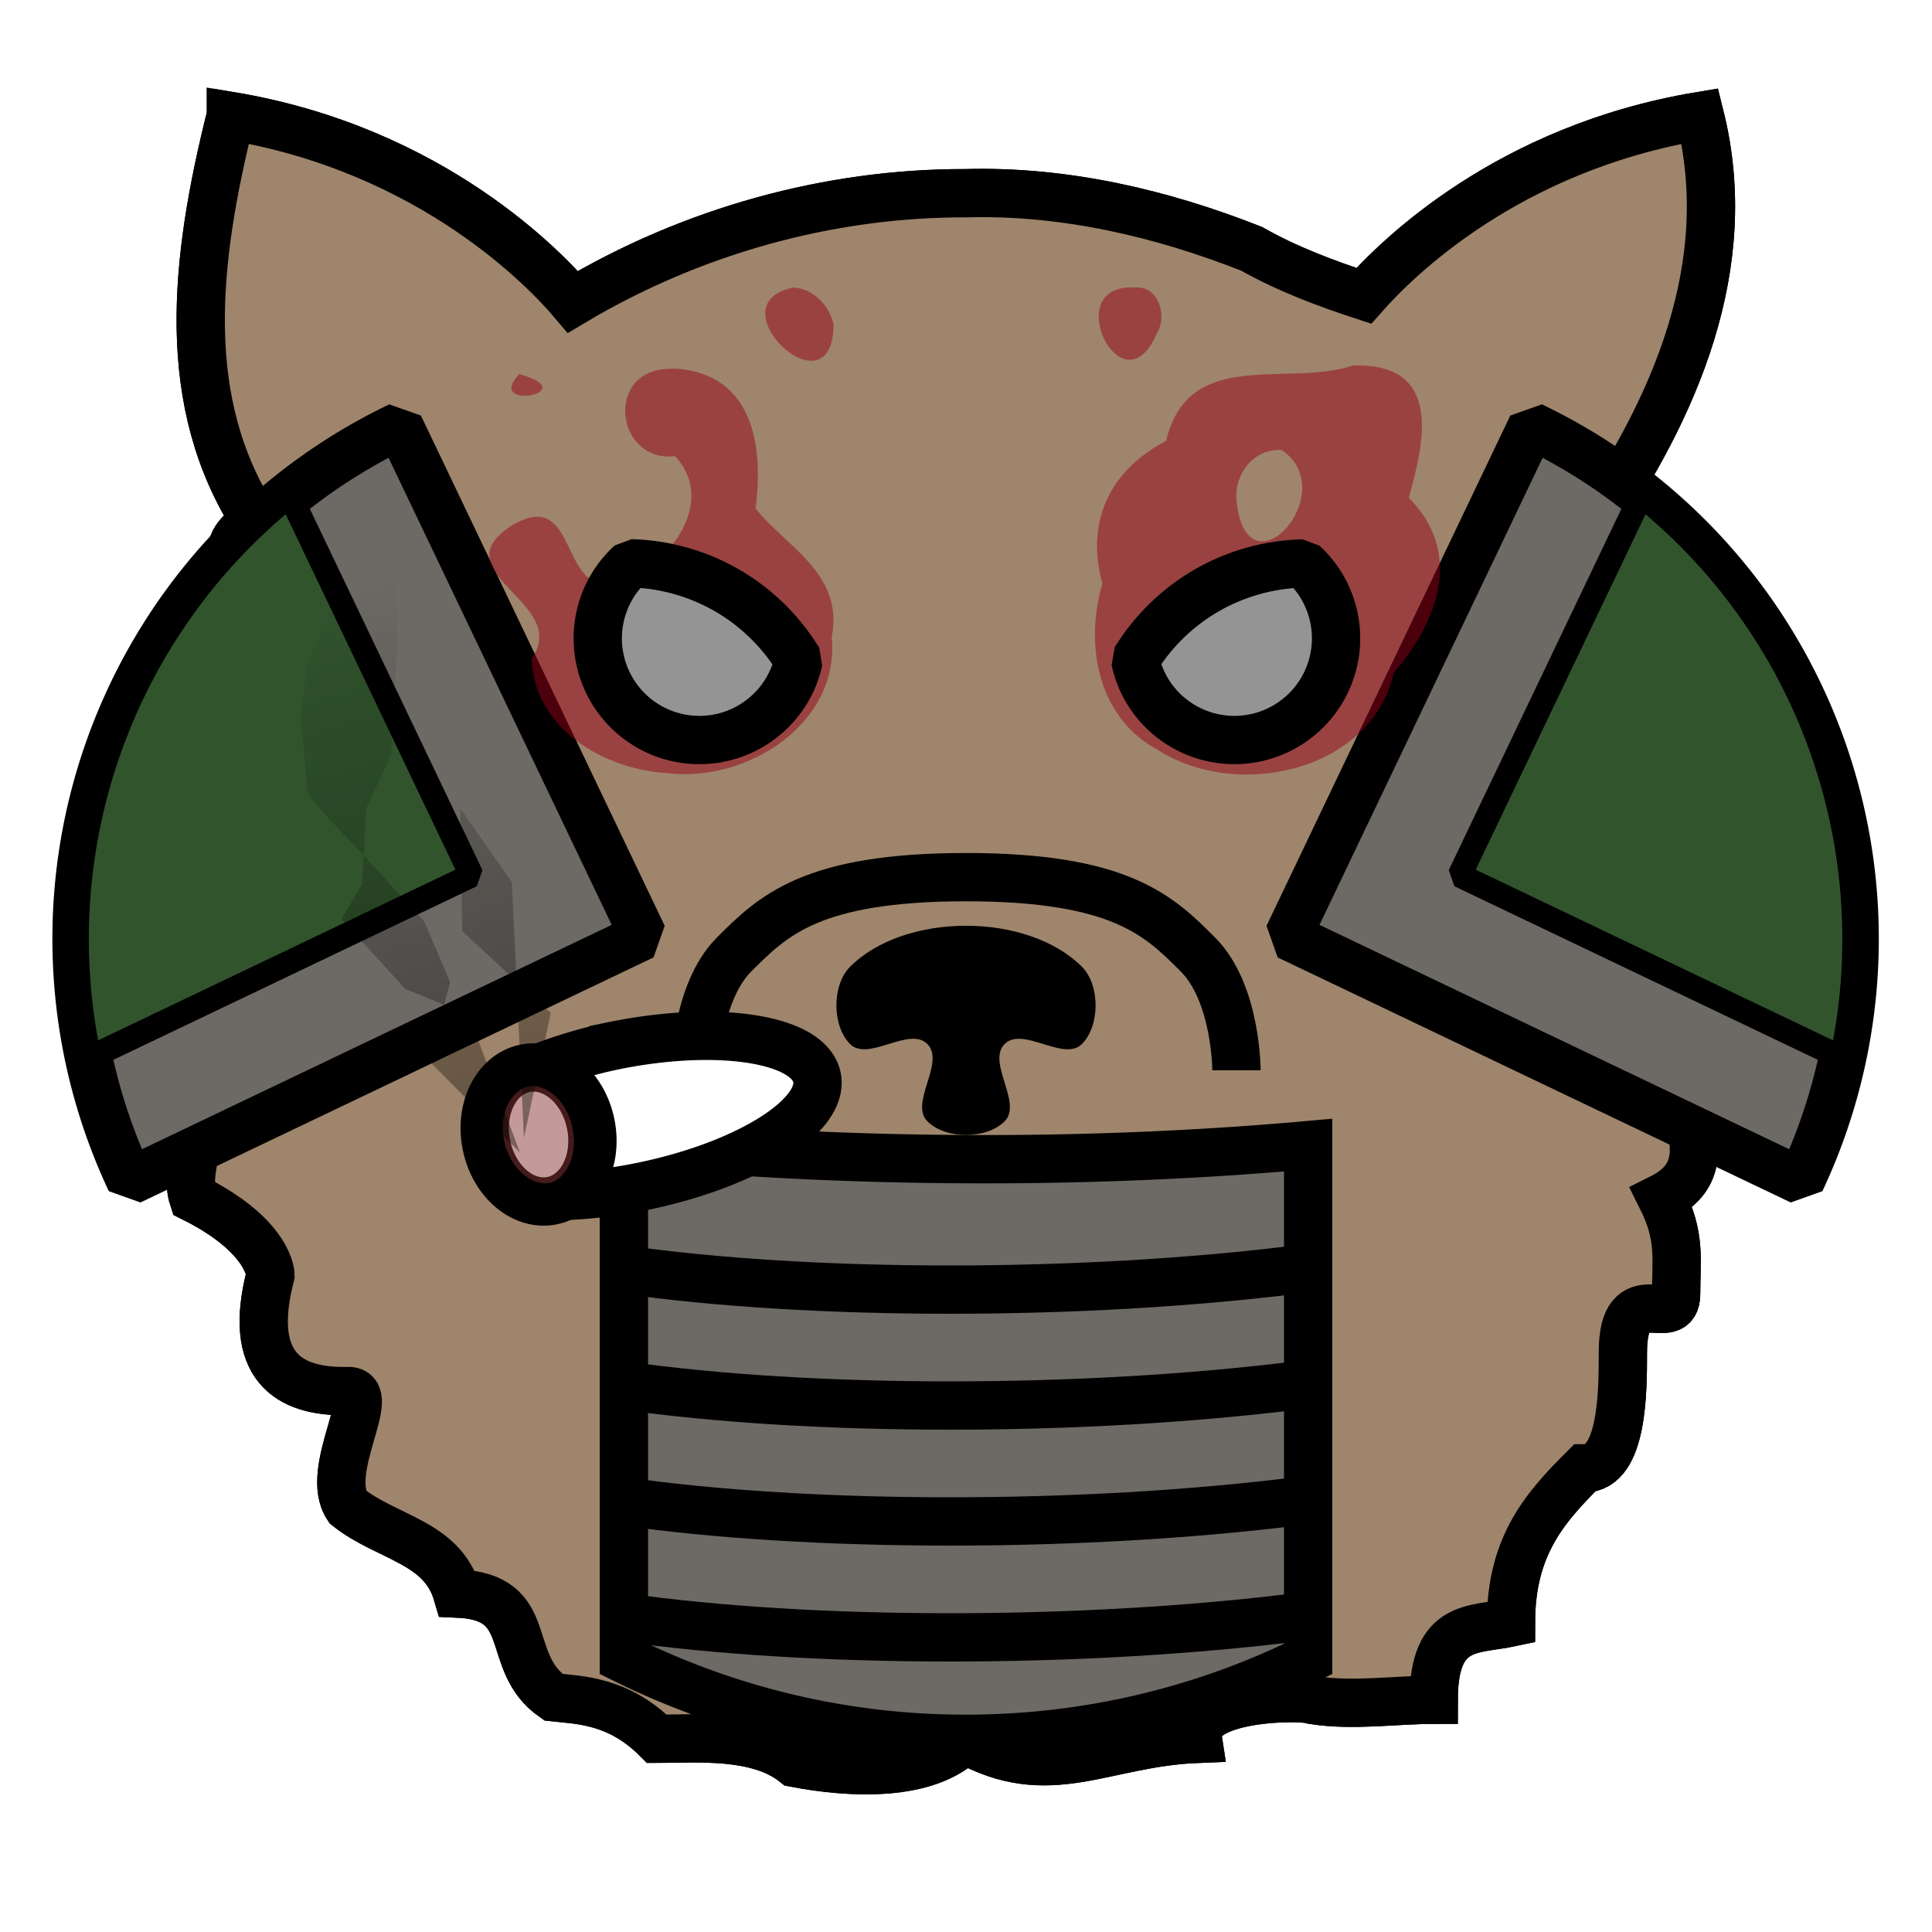 <?xml version="1.0" encoding="UTF-8" standalone="no"?><svg xmlns="http://www.w3.org/2000/svg" viewBox="0 0 90 90">
<defs>
  <filter id="f1" x="-50%" y="-50%" width="200%" height="200%">
    <feGaussianBlur in="SourceGraphic" stdDeviation="2" result="blur" />
    <feColorMatrix in="blur" type="matrix" values="0 0 0 0 0  0 0 0 0 0  0 0 0 0 0  0 0 0 100 -10" result="goo" />
    <feBlend in="SourceGraphic" in2="goo" />
  </filter>
</defs><g filter="url(#f1)"><svg xmlns="http://www.w3.org/2000/svg" width="90" height="90" data-tags="body"><defs><linearGradient id="d-Lwv8p-a"><stop offset="0" stop-color="#313131"/><stop offset="1" stop-color="#313131" stop-opacity="0"/></linearGradient></defs><g class="body"><path d="M10.75 5.406c-1.703 6.813-2.407 13.347 1.156 18.875-2.076 1.35-1.021 2.273 1.769 3.794-1.084 2.153-4.409 4.747-2.438 6.219-2.36 1.343-2.034 4.5-.906 5.75-1.35 1.218-.008 2.973.469 3.156-1.748.615-.568 1.875 0 3.6.362 1.1-1.8 3.6-1.8 3.6.96 1.817-.5 3.882 0 5.4 3.6 1.8 3.6 3.6 3.6 3.6-1.09 4.198.786 5.47 3.6 5.4 1.487-.06-1.148 3.687 0 5.4 1.828 1.45 4.391 1.62 5.1 4.031 3.754.154 2.1 3.17 4.481 4.832C27 79.2 28.8 79.2 30.6 81c1.8 0 4.696-.267 6.431 1.125 2.583.495 6.169.675 7.909-1.1 3.97 2.222 6.405.148 10.86-.025-.308-1.996 4.86-2.029 5.4-1.8 1.844.286 3.787-.019 5.587-.019 0-3.6 1.866-3.228 3.6-3.6 0-3.6 1.613-5.381 3.413-7.181 1.8 0 1.8-3.6 1.8-5.4 0-3.6 2.481-.938 2.481-2.738 0-1.627.224-2.653-.681-4.462 3.6-1.8-.7-5.539 1.8-7.2 1.523-5.035-3.194-4.057-1.8-9 4.6-.155-3.723-4.212 0-5.4-2.015-1.37-3.992-4.562 0-5.4-1.142-.724-2.224-3.318-3.25-4.175 3.858-5.611 6.781-12.244 5.037-19.219-8.947 1.491-14.12 6.636-15.656 8.375-1.785-.586-3.56-1.248-5.219-2.187C54.083 9.923 49.567 8.876 45 9c-6.416-.016-12.8 1.78-18.313 5.062-1.22-1.441-6.539-7.09-15.937-8.656z" fill="#9F856B" data-layer="wolf-body/body" stroke="#000" stroke-width="2.25"/><path d="M32.51 48.515c.17-1.211.6-2.963 1.69-4.054 1.09-1.09 3.6-3.6 10.8-3.6 7.2 0 9 1.8 10.8 3.6 1.8 1.8 1.8 5.67 1.8 5.67s-25.2-.829-25.09-1.616z" fill="#9F856B" data-layer="wolf-body/body"/><path d="M10.75 5.406c-1.703 6.813-2.407 13.347 1.156 18.875-2.076 1.35-1.021 2.273 1.769 3.794-1.084 2.153-4.409 4.747-2.438 6.219-2.36 1.343-2.034 4.5-.906 5.75-1.35 1.218-.008 2.973.469 3.156-1.748.615-.568 1.876 0 3.6.362 1.1-1.8 3.6-1.8 3.6.96 1.817-.5 3.882 0 5.4 3.6 1.8 3.6 3.6 3.6 3.6-1.09 4.198.786 5.47 3.6 5.4 1.487-.06-1.148 3.687 0 5.4 1.828 1.45 4.391 1.62 5.1 4.031 3.754.154 2.1 3.17 4.481 4.832C27 79.2 28.8 79.2 30.6 81c1.8 0 4.696-.267 6.431 1.125 2.583.496 6.169.675 7.909-1.1 3.97 2.222 6.405.148 10.86-.025-.308-1.996 4.86-2.028 5.4-1.8 1.844.286 3.787-.019 5.587-.019 0-3.6 1.866-3.228 3.6-3.6 0-3.6 1.613-5.38 3.413-7.18 1.8 0 1.8-3.6 1.8-5.4 0-3.6 2.481-.938 2.481-2.738 0-1.628.224-2.653-.681-4.463 3.6-1.8-.7-5.539 1.8-7.2 1.523-5.035-3.194-4.057-1.8-9 4.6-.155-3.723-4.212 0-5.4-2.015-1.37-3.992-4.561 0-5.4-1.142-.723-2.224-3.318-3.25-4.175 3.858-5.611 6.781-12.244 5.037-19.219-8.947 1.491-14.12 6.636-15.656 8.375-1.785-.585-3.56-1.248-5.219-2.187C54.083 9.923 49.567 8.876 45 9c-6.416-.016-12.8 1.78-18.313 5.063-1.22-1.442-6.539-7.09-15.937-8.657z" fill="#9F856B" data-layer="wolf-body/body" stroke="#000" stroke-width="2.25"/></g></svg><svg xmlns="http://www.w3.org/2000/svg" viewBox="0 0 90 90" data-tags="face"><path d="M45.188 40.375c-4.27 0-8.524 1.45-11.157 4.375-1.755 1.95-2.756 6.66 0 8.281 2.757 1.622 7.309-1.596 10.75-1.625 3.358.096 10.13 3.168 11.594 1.625 1.463-1.543 1.755-6.33 0-8.281-2.633-2.925-6.918-4.375-11.188-4.375z" fill="#9F856B" data-layer="snout/layer1"/><path d="M32.4 49.861s0-3.6 1.8-5.4c1.8-1.8 3.6-3.6 10.8-3.6 7.2 0 9 1.8 10.8 3.6 1.8 1.8 1.8 5.4 1.8 5.4" fill="none" stroke="#000" stroke-width="2.25"/><path d="M39.6 45.035c-.849.848-.849 2.751 0 3.6.849.848 2.751-.849 3.6 0 .849.848-.849 2.751 0 3.6.849.848 2.751.848 3.6 0 .849-.849-.849-2.752 0-3.6.849-.849 2.751.848 3.6 0 .849-.849.849-2.752 0-3.6-2.546-2.546-8.254-2.546-10.8 0z"/></svg><svg xmlns="http://www.w3.org/2000/svg" viewBox="0 0 90 90" data-tags="armor+fantasy+clothing"><g class="banded-chest-item" stroke="#000" stroke-width="2.25"><path d="M29.063 53.188V77.28A35.791 35.791 0 0 0 45 81c5.72 0 11.134-1.344 15.938-3.719V53.344c-4.645.417-9.711.656-15.032.656-6.022 0-11.712-.288-16.843-.813z" fill="#6D6A65" data-layer="banded-chest/banded-chest-item" stroke-linecap="round"/><path d="M28.98 59.13c8.82 1.26 21.42 1.26 31.5 0M28.98 64.53c8.82 1.26 21.42 1.26 31.5 0M28.98 69.93c8.82 1.26 21.42 1.26 31.5 0M28.98 75.33c8.82 1.26 21.42 1.26 31.5 0" fill="none"/></g></svg><svg xmlns="http://www.w3.org/2000/svg" viewBox="0 0 90 90" data-tags="new+pauldron"><g class="armor" fill="#6D6A65" stroke="#000" stroke-width="2.208" stroke-linecap="round" stroke-linejoin="bevel"><path style="marker:none" d="M18.611 19.833A26.493 26.493 0 0 0 6.068 55.02l23.9-11.416zM71.352 19.833A26.493 26.493 0 0 1 83.895 55.02l-23.9-11.416z" data-layer="pauldrons-megasized/armor"/></g><path style="marker:none" d="M13.506 23.066a26.493 26.493 0 0 0-9.344 26.217l17.805-8.505z" fill="#31542D" data-layer="pauldrons-megasized/accent-left" stroke="#000" stroke-width="1.125" stroke-linecap="round" stroke-linejoin="bevel"/><path style="marker:none" d="M76.457 23.066A26.493 26.493 0 0 1 85.8 49.283l-17.805-8.505z" fill="#31542D" data-layer="pauldrons-megasized/accent-right" stroke="#000" stroke-width="1.125" stroke-linecap="round" stroke-linejoin="bevel"/></svg><svg xmlns="http://www.w3.org/2000/svg" viewBox="0 0 90 90" data-tags="eyes"><g class="glow" opacity=".5" fill="#960018"><path d="M36.96 13.393c-3.791.762 1.842 6.058 1.87 1.731-.179-.88-.94-1.684-1.87-1.731zm-5.896 3.793c-2.905.148-2.356 4.375.382 4.065 1.982 2.1-.273 5.168-2.573 5.8-2.9 1.068-1.815-4.501-5.031-2.57-3.42 2.203 2.79 3.585.923 6.194.104 3.295 3.403 5.185 6.377 5.346 3.653.427 7.993-2.306 7.603-6.337.586-2.987-2.183-4.242-3.55-6.004.361-2.68-.014-5.983-3.31-6.469l-.407-.04zm-6.873.238c-1.684 1.752 3.113.878 0 0zM52.855 13.393c-3.552-.207-.585 5.865 1.016 2.173.54-.817.115-2.277-1.016-2.173zm10.172 3.632c-3.084 1.033-7.65-.886-8.706 3.512-2.719 1.424-3.739 3.86-2.966 6.656-.842 2.833-.22 6.247 2.581 7.74 3.688 2.37 9.933 1.023 10.998-3.6 2.085-2.432 3.231-5.594.692-8.148.694-2.478 1.663-6.288-2.599-6.16zM59.72 20.97c2.859 1.98-1.666 6.977-2.121 2.324-.114-1.223.84-2.434 2.12-2.324z" data-layer="eyes-intense-glow/glow"/></g><g class="eyes" fill="#949494" stroke="#000" stroke-width="2.25" stroke-linecap="round" stroke-linejoin="bevel"><path d="M30.214 33.839a4.735 4.735 0 0 1-1.733-6.47 4.735 4.735 0 0 1 .914-1.128 9.47 9.47 0 0 1 4.476 1.263 9.47 9.47 0 0 1 3.332 3.261 4.735 4.735 0 0 1-.52 1.339 4.735 4.735 0 0 1-6.469 1.735zM59.871 33.838a4.735 4.735 0 0 1-6.47-1.734 4.735 4.735 0 0 1-.518-1.356 9.47 9.47 0 0 1 3.331-3.245 9.47 9.47 0 0 1 4.49-1.255 4.735 4.735 0 0 1 .9 1.12 4.735 4.735 0 0 1-1.733 6.47z" data-layer="eyes-intense-glow/eyes"/></g></svg><svg xmlns="http://www.w3.org/2000/svg" viewBox="0 0 90 90" data-tags="accessory+face"><defs><linearGradient id="d-enyy9-a"><stop offset="0"/><stop offset="1" stop-opacity="0"/></linearGradient><linearGradient id="d-enyy9-b"><stop offset="0"/><stop offset="1" stop-opacity="0"/></linearGradient><linearGradient y2="26.413" x2="17.862" y1="60.735" x1="26.752" gradientUnits="userSpaceOnUse" id="d-enyy9-c" href="#d-enyy9-b"/></defs><g class="cigar" fill="#ffffff" color="#000" stroke="#000" stroke-width="2.25"><path style="marker:none" d="M28.569 48.719a21.945 21.945 0 0 0-3.782 1.158l1.198 5.847a22.063 22.063 0 0 0 3.926-.454c4.875-.999 8.516-3.277 8.146-5.082-.37-1.806-4.614-2.468-9.488-1.47z" data-layer="action-hero-cigar/cigar" overflow="visible"/><path style="marker:none" d="M27.517 52.351c.35 1.703-.455 3.305-1.796 3.58-1.341.275-2.711-.882-3.06-2.584-.35-1.703.455-3.305 1.796-3.58 1.342-.275 2.712.882 3.06 2.584z" data-layer="action-hero-cigar/cigar" overflow="visible"/></g><path style="marker:none" d="M24.611 50.607c-.698.137-1.42 1.155-1.12 2.554.303 1.4 1.392 2.086 2.09 1.95.7-.136 1.385-1.19 1.083-2.588-.302-1.4-1.354-2.052-2.053-1.916z" opacity=".5" color="#000" fill="#8b3535" overflow="visible"/><path d="M18.5 26.406l-2.969 1.719-1.219 2.75L14 33.469s.313 2.962.313 3.343c0 .382 2.468 2.844 2.468 2.844l.157.188.125-2.188 1.156-2.468.281-5.157v-3.625zm-1.563 13.438l-.062 1.343-.969 1.626 2.969 3.25 1.813.75.28-1.063-1.218-2.844-2.813-3.062zm3.75 6.968l-.656 2.657 4.188 4.218-2.375-6.406-1.157-.468zm.75-9.156l.094 5.719 2.532 2.344-.22-4.625-2.405-3.438zm2.625 8.063L24.407 53l1.25-5.813-1.593-1.468z" opacity=".5" fill="url(#d-enyy9-c)"/></svg></g></svg>